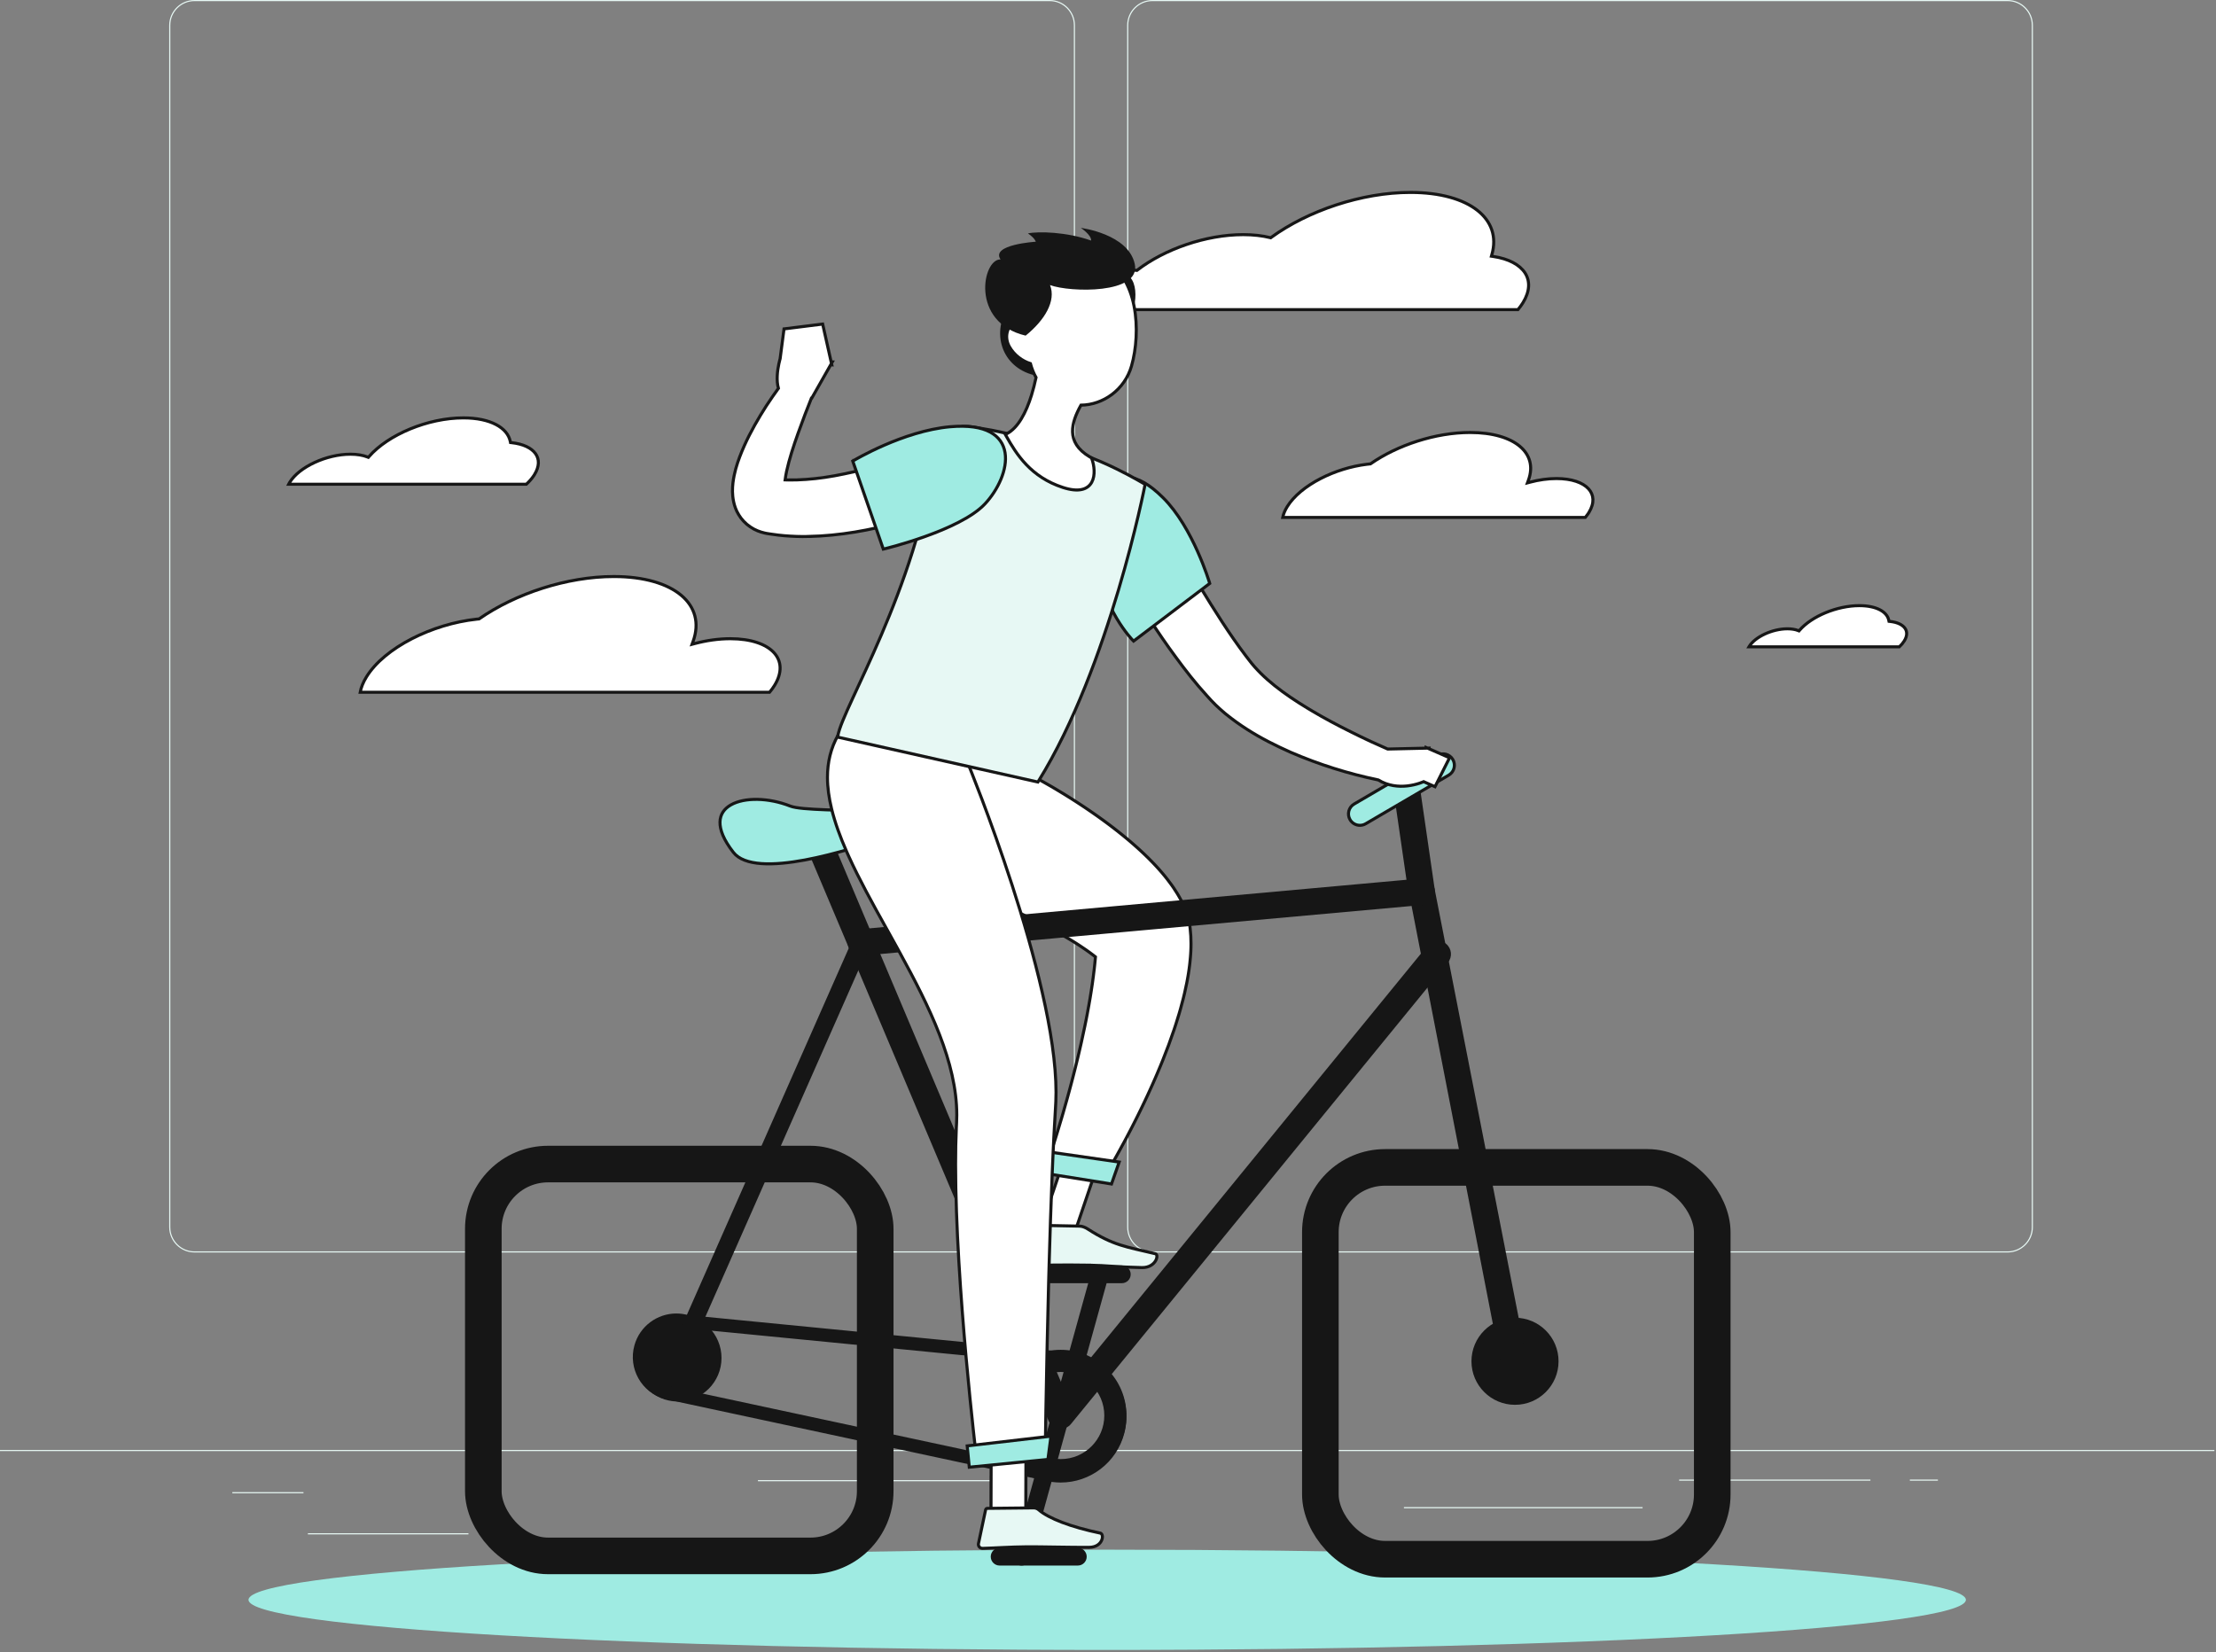 <svg xmlns="http://www.w3.org/2000/svg" width="708" height="528" viewBox="0 0 708 528" fill="none"><rect x="0" y="0" width="708" height="528" fill="#808080" stroke="none"/><path d="M6.10352e-05 463.681H707.487V463.327H6.10352e-05V463.681Z" fill="#E7F8F4"></path><path d="M96.954 477.155H74.228V476.802H96.954V477.155Z" fill="#E7F8F4"></path><path d="M317.898 473.316H242.159V472.963H317.898V473.316Z" fill="#E7F8F4"></path><path d="M149.668 490.295H98.37V489.941H149.668V490.295Z" fill="#E7F8F4"></path><path d="M536.473 472.786H597.59V473.14H536.473V472.786Z" fill="#E7F8F4"></path><path d="M610.189 472.786H619.15V473.14H610.189V472.786Z" fill="#E7F8F4"></path><path d="M524.798 481.944H448.547V481.591H524.798V481.944Z" fill="#E7F8F4"></path><path d="M62.139 0.354C57.88 0.354 54.416 3.817 54.416 8.075V392.144C54.416 396.403 57.88 399.867 62.139 399.867H335.369C339.625 399.867 343.09 396.403 343.09 392.144V8.075C343.09 3.817 339.625 0.354 335.369 0.354H62.139ZM335.369 400.221H62.139C57.685 400.221 54.062 396.599 54.062 392.144V8.075C54.062 3.624 57.685 -0 62.139 -0H335.369C339.82 -0 343.444 3.624 343.444 8.075V392.144C343.444 396.599 339.82 400.221 335.369 400.221Z" fill="#E7F8F4"></path><path d="M368.193 0.354C363.935 0.354 360.472 3.817 360.472 8.075V392.144C360.472 396.403 363.935 399.867 368.193 399.867H641.423C645.681 399.867 649.146 396.403 649.146 392.144V8.075C649.146 3.817 645.681 0.354 641.423 0.354H368.193ZM641.423 400.221H368.193C363.74 400.221 360.118 396.599 360.118 392.144V8.075C360.118 3.624 363.74 -0 368.193 -0H641.423C645.876 -0 649.5 3.624 649.5 8.075V392.144C649.5 396.599 645.876 400.221 641.423 400.221Z" fill="#E7F8F4"></path><path d="M245.87 221.21C246.46 220.502 246.992 219.773 247.442 219.047V219.048C248.739 216.943 249.296 214.973 249.234 213.213C249.172 211.459 248.494 209.878 247.255 208.537C244.761 205.839 239.959 204.094 233.337 204.094C229.627 204.094 225.752 204.641 222.006 205.632L221.106 205.87L221.424 204.994C222.499 202.032 222.652 199.275 222.003 196.806C221.354 194.337 219.895 192.122 217.69 190.261C213.267 186.528 205.852 184.227 196.113 184.227C181.123 184.227 164.711 189.684 153.173 197.696L153.068 197.769L152.942 197.781L152.25 197.852C145.108 198.632 137.84 200.889 131.623 204.082C125.198 207.382 119.94 211.659 117.083 216.292C116.025 218.01 115.365 219.662 115.078 221.21H245.87Z" fill="white" stroke="#161616" stroke-width="0.974"></path><path d="M506.502 165.346C506.803 164.98 507.086 164.609 507.339 164.235L507.619 163.803C508.57 162.26 508.973 160.825 508.928 159.552C508.883 158.285 508.394 157.141 507.495 156.169C505.682 154.207 502.167 152.918 497.277 152.918C494.541 152.918 491.68 153.322 488.915 154.054L488.015 154.292L488.332 153.416C489.121 151.242 489.231 149.226 488.758 147.425C488.285 145.624 487.219 144.004 485.603 142.64C482.358 139.901 476.899 138.199 469.699 138.199C458.621 138.199 446.488 142.235 437.961 148.155L437.856 148.229L437.729 148.24L436.708 148.352C431.597 148.977 426.425 150.613 421.98 152.896C417.233 155.334 413.359 158.489 411.259 161.895C410.515 163.102 410.044 164.26 409.821 165.346H506.502Z" fill="white" stroke="#161616" stroke-width="0.974"></path><path d="M168.165 154.732C169.089 153.878 169.874 152.984 170.492 152.069L170.759 151.657C172.389 149.012 172.336 146.702 171.093 144.96C169.821 143.178 167.213 141.858 163.457 141.449L163.104 141.411L163.033 141.064C162.582 138.886 161.035 137.012 158.482 135.67C155.926 134.326 152.384 133.533 148.029 133.533C142.376 133.533 136.363 134.869 130.997 137.088C125.627 139.309 120.94 142.4 117.912 145.88L117.686 146.139L117.366 146.014C115.947 145.457 114.121 145.14 111.971 145.14C108.145 145.14 104.048 146.148 100.523 147.781C96.99 149.419 94.089 151.658 92.597 154.077L92.597 154.078L92.4 154.412C92.341 154.519 92.284 154.626 92.231 154.732H168.165Z" fill="white" stroke="#161616" stroke-width="0.974"></path><path d="M606.827 206.689C607.471 206.087 608.001 205.456 608.398 204.813V204.812C609.411 203.171 609.359 201.777 608.618 200.739C607.849 199.662 606.246 198.833 603.877 198.575L603.524 198.537L603.452 198.19C603.178 196.866 602.235 195.709 600.643 194.872C599.046 194.032 596.818 193.53 594.062 193.53C590.484 193.53 586.674 194.375 583.272 195.782C579.867 197.191 576.905 199.147 574.997 201.339L574.771 201.598L574.451 201.473C573.573 201.128 572.431 200.928 571.078 200.928C568.669 200.928 566.082 201.563 563.855 202.595C561.62 203.631 559.805 205.04 558.88 206.541L558.879 206.542L558.792 206.689H606.827Z" fill="white" stroke="#161616" stroke-width="0.974"></path><path d="M484.973 98.942C485.57 98.225 486.112 97.487 486.566 96.75C488.853 93.041 488.877 89.739 487.222 87.195C485.543 84.617 482.057 82.685 477.047 81.941L476.497 81.86L476.65 81.325C478.265 75.674 476.516 70.761 472.024 67.226C467.502 63.666 460.168 61.487 450.638 61.487C435.015 61.487 417.886 67.337 406.161 75.843L405.978 75.977L405.758 75.922C403.28 75.308 400.403 74.977 397.198 74.977C385.232 74.977 372.066 79.628 363.39 86.285L363.237 86.402L363.045 86.383C362.185 86.298 361.281 86.255 360.332 86.255C354.64 86.255 348.546 87.755 343.304 90.185C338.365 92.473 334.234 95.562 331.896 98.942H484.973Z" fill="white" stroke="#161616" stroke-width="0.974"></path><path d="M628.091 511.209C628.091 520.058 505.263 527.231 353.743 527.231C202.225 527.231 79.395 520.058 79.395 511.209C79.395 502.36 202.225 495.187 353.743 495.187C505.263 495.187 628.091 502.36 628.091 511.209Z" fill="#9FEBE2"></path><path d="M352.533 366.844L341.497 365.931L332.507 392.42L343.544 393.333L352.533 366.844Z" fill="white" stroke="#161616" stroke-width="0.974"></path><path d="M364.835 405.049C367.14 405.093 368.586 403.963 369.23 402.818C369.557 402.237 369.665 401.676 369.608 401.271C369.554 400.884 369.368 400.678 369.088 400.611C359.675 398.362 355.702 397.977 347.532 392.72C346.695 392.182 345.809 391.815 344.887 391.798L331.666 391.545C331.433 391.54 331.225 391.678 331.134 391.886L331.103 391.979L328.505 402.694L328.504 402.695C328.32 403.454 328.839 404.181 329.581 404.271L329.732 404.28C331.52 404.284 333.607 404.266 335.836 404.248C339.547 404.217 343.652 404.185 347.404 404.258L347.403 404.259C350.92 404.326 353.233 404.484 355.688 404.646C358.139 404.807 360.737 404.97 364.835 405.049Z" fill="#E7F8F4" stroke="#161616" stroke-width="0.974"></path><mask id="mask0_534_1513" style="mask-type:luminance" maskUnits="userSpaceOnUse" x="336" y="376" width="2" height="4"><path d="M336.356 379.565H336.35L337.551 376.024H337.557L336.356 379.565Z" fill="white"></path></mask><g mask="url(#mask0_534_1513)"><path d="M336.35 379.565H337.557V376.024H336.35V379.565Z" fill="#BABCBA"></path></g><path d="M289.933 239.547L308.356 243.681L331.479 248.869L331.543 248.883L331.6 248.913L331.602 248.914C331.603 248.915 331.605 248.916 331.607 248.917C331.612 248.919 331.618 248.922 331.627 248.927C331.641 248.935 331.662 248.946 331.689 248.96C331.702 248.967 331.716 248.975 331.732 248.983C331.819 249.03 331.946 249.099 332.113 249.189C332.164 249.217 332.219 249.248 332.277 249.28C332.506 249.405 332.791 249.559 333.126 249.745C333.207 249.79 333.29 249.839 333.378 249.888C333.436 249.92 333.497 249.953 333.558 249.987C333.944 250.203 334.38 250.451 334.863 250.728C334.926 250.763 334.989 250.8 335.053 250.837C335.312 250.985 335.583 251.141 335.866 251.306C336.293 251.554 336.747 251.819 337.224 252.103C338.137 252.643 339.137 253.248 340.21 253.909C340.418 254.038 340.628 254.169 340.842 254.302C341.191 254.519 341.547 254.741 341.91 254.97C342.131 255.109 342.354 255.25 342.579 255.394C342.976 255.646 343.38 255.904 343.79 256.169C343.986 256.296 344.184 256.424 344.384 256.554C344.795 256.821 345.211 257.095 345.633 257.374C345.918 257.563 346.207 257.753 346.497 257.947C346.609 258.023 346.723 258.098 346.836 258.174C347.346 258.517 347.861 258.868 348.383 259.226C348.467 259.283 348.551 259.341 348.635 259.399C349.195 259.785 349.762 260.179 350.332 260.581C350.348 260.593 350.364 260.604 350.381 260.615C351.04 261.081 351.705 261.558 352.374 262.045C352.484 262.125 352.593 262.206 352.703 262.286C352.94 262.46 353.178 262.634 353.416 262.811C353.526 262.892 353.637 262.974 353.748 263.057C354.011 263.252 354.275 263.45 354.539 263.648C354.575 263.675 354.61 263.702 354.646 263.729C354.664 263.743 354.682 263.757 354.7 263.771C355.012 264.006 355.323 264.244 355.635 264.483C355.675 264.514 355.716 264.544 355.756 264.575C356.045 264.798 356.334 265.023 356.624 265.249C356.72 265.324 356.817 265.399 356.913 265.475C357.544 265.97 358.175 266.474 358.803 266.985C358.934 267.092 359.065 267.199 359.196 267.306C359.496 267.552 359.797 267.799 360.095 268.049C360.154 268.098 360.212 268.146 360.27 268.195C360.553 268.432 360.835 268.671 361.116 268.911C361.207 268.989 361.298 269.067 361.389 269.146C361.636 269.358 361.882 269.571 362.128 269.785C362.248 269.891 362.369 269.997 362.489 270.103C362.72 270.306 362.951 270.51 363.18 270.716C363.267 270.794 363.354 270.871 363.441 270.949C363.676 271.161 363.91 271.374 364.142 271.587C364.268 271.702 364.394 271.818 364.519 271.934C364.69 272.092 364.86 272.251 365.029 272.41C365.186 272.558 365.344 272.704 365.5 272.853C366.458 273.764 367.393 274.692 368.298 275.632C368.415 275.753 368.53 275.876 368.646 275.998C368.84 276.202 369.033 276.405 369.223 276.61C369.322 276.716 369.42 276.823 369.517 276.929C369.715 277.144 369.911 277.359 370.105 277.575C370.21 277.692 370.315 277.809 370.419 277.927C370.586 278.116 370.751 278.305 370.916 278.495C371.005 278.598 371.095 278.698 371.183 278.801C371.228 278.853 371.271 278.906 371.315 278.958C371.474 279.145 371.63 279.333 371.786 279.521C371.894 279.651 372.003 279.78 372.11 279.911C372.406 280.273 372.697 280.636 372.981 281.001C373.416 281.56 373.837 282.122 374.243 282.687C374.28 282.738 374.317 282.789 374.353 282.84C374.541 283.104 374.725 283.368 374.906 283.633C374.94 283.682 374.973 283.732 375.007 283.781C375.396 284.357 375.769 284.936 376.124 285.517C376.141 285.545 376.159 285.574 376.177 285.603C376.193 285.63 376.209 285.657 376.225 285.684C376.312 285.827 376.397 285.971 376.481 286.114C376.5 286.146 376.518 286.178 376.537 286.21C376.607 286.331 376.677 286.452 376.746 286.573C376.791 286.652 376.835 286.731 376.88 286.811C376.936 286.911 376.991 287.011 377.046 287.111C377.101 287.213 377.156 287.315 377.211 287.417C377.218 287.431 377.226 287.445 377.233 287.459L377.578 288.106H377.568C378.79 290.526 379.659 292.975 380.071 295.427H380.082L380.145 295.887C380.152 295.939 380.16 295.994 380.167 296.045L380.251 296.705C380.433 298.254 380.519 299.86 380.519 301.51C380.519 301.555 380.517 301.6 380.517 301.646C380.517 301.917 380.514 302.19 380.509 302.464C380.506 302.604 380.502 302.743 380.498 302.884C380.494 303.026 380.489 303.168 380.484 303.311C380.477 303.519 380.469 303.727 380.459 303.937C380.446 304.202 380.431 304.469 380.415 304.737C380.406 304.873 380.397 305.009 380.387 305.145C380.373 305.353 380.357 305.561 380.341 305.771C380.291 306.387 380.232 307.008 380.163 307.634C380.148 307.772 380.132 307.91 380.116 308.048C380.095 308.228 380.074 308.41 380.052 308.591C380.015 308.887 379.976 309.184 379.935 309.482C379.916 309.624 379.895 309.766 379.875 309.908C379.849 310.086 379.822 310.264 379.796 310.442C379.771 310.606 379.747 310.771 379.721 310.936C379.677 311.216 379.631 311.497 379.584 311.779C379.554 311.955 379.523 312.131 379.492 312.307C379.462 312.479 379.432 312.651 379.401 312.823C379.348 313.117 379.293 313.411 379.236 313.706C379.202 313.882 379.168 314.059 379.133 314.235C378.936 315.227 378.72 316.226 378.488 317.229C378.465 317.327 378.443 317.425 378.42 317.523C378.314 317.974 378.204 318.426 378.092 318.879C378.067 318.977 378.043 319.076 378.018 319.174C377.758 320.21 377.48 321.25 377.187 322.292C377.169 322.355 377.151 322.419 377.134 322.482C377.009 322.924 376.882 323.365 376.752 323.807C376.722 323.909 376.691 324.01 376.661 324.112C376.351 325.155 376.028 326.199 375.692 327.242C375.674 327.297 375.657 327.353 375.639 327.408C375.486 327.883 375.329 328.357 375.171 328.831C375.143 328.915 375.114 328.999 375.086 329.083C374.561 330.643 374.011 332.199 373.44 333.743C373.405 333.839 373.369 333.934 373.334 334.029C372.763 335.566 372.174 337.092 371.57 338.6C371.551 338.646 371.533 338.693 371.514 338.74C371.276 339.334 371.036 339.926 370.794 340.514C370.424 341.411 370.048 342.301 369.672 343.184C369.416 343.782 369.16 344.377 368.902 344.967C368.774 345.26 368.645 345.551 368.516 345.842C368.405 346.095 368.294 346.347 368.182 346.599C368.112 346.756 368.041 346.912 367.97 347.068C367.849 347.339 367.728 347.608 367.606 347.877C367.327 348.494 367.048 349.107 366.768 349.712C366.718 349.821 366.667 349.93 366.617 350.038C366.364 350.584 366.11 351.125 365.857 351.66C365.781 351.821 365.706 351.982 365.631 352.142C365.325 352.786 365.019 353.422 364.716 354.05C364.675 354.133 364.635 354.217 364.594 354.3C364.359 354.785 364.125 355.264 363.892 355.737C363.767 355.993 363.641 356.246 363.516 356.498C363.266 357.003 363.018 357.5 362.771 357.99C362.372 358.785 361.977 359.56 361.59 360.313C361.539 360.411 361.489 360.508 361.439 360.604C361.112 361.238 360.79 361.857 360.474 362.459C360.355 362.686 360.236 362.91 360.119 363.133C359.888 363.57 359.661 363.997 359.438 364.415C359.32 364.636 359.204 364.855 359.089 365.07C358.391 366.369 357.734 367.567 357.131 368.652C357.048 368.801 356.965 368.948 356.885 369.093C356.55 369.692 356.236 370.255 355.939 370.777L355.774 371.066L355.772 371.065C355.32 371.86 354.92 372.556 354.578 373.144C354.16 373.86 353.831 374.416 353.605 374.792C353.493 374.98 353.406 375.124 353.347 375.221C353.318 375.269 353.296 375.306 353.281 375.33C353.274 375.342 353.267 375.351 353.263 375.357C353.262 375.361 353.261 375.364 353.26 375.365L353.259 375.366L352.843 375.113L353.258 375.367L353.075 375.666L352.733 375.588L335.24 371.579L334.712 371.458L334.888 370.945V370.944C334.889 370.943 334.89 370.942 334.89 370.939C334.892 370.935 334.894 370.928 334.897 370.919C334.903 370.901 334.913 370.875 334.925 370.84C334.949 370.769 334.984 370.665 335.031 370.526C335.124 370.25 335.261 369.84 335.437 369.308C335.592 368.84 335.775 368.278 335.985 367.63C336.091 367.302 336.203 366.952 336.322 366.581C336.477 366.096 336.644 365.574 336.819 365.019C336.906 364.743 336.994 364.459 337.086 364.167C337.274 363.564 337.472 362.926 337.677 362.256C338.132 360.777 338.628 359.141 339.148 357.372C339.282 356.917 339.418 356.454 339.555 355.982C339.595 355.845 339.635 355.706 339.676 355.567C340.064 354.226 340.464 352.821 340.871 351.359C340.906 351.232 340.941 351.103 340.976 350.975C341.141 350.38 341.308 349.776 341.474 349.164C341.52 348.997 341.565 348.829 341.611 348.661C341.753 348.137 341.896 347.606 342.039 347.07C342.121 346.762 342.204 346.452 342.287 346.14C342.414 345.657 342.541 345.171 342.669 344.681C342.801 344.171 342.934 343.657 343.066 343.14C343.206 342.592 343.347 342.04 343.486 341.483C343.528 341.315 343.57 341.146 343.612 340.977C343.777 340.314 343.943 339.646 344.106 338.974C344.177 338.682 344.247 338.389 344.318 338.095C344.448 337.553 344.578 337.008 344.707 336.461C344.771 336.19 344.835 335.918 344.898 335.646C345.034 335.063 345.167 334.477 345.301 333.89C345.36 333.626 345.422 333.363 345.481 333.099C345.857 331.422 346.222 329.728 346.573 328.023C346.697 327.42 346.821 326.816 346.941 326.21C346.973 326.049 347.004 325.888 347.036 325.727C347.148 325.159 347.259 324.59 347.367 324.021C347.547 323.075 347.72 322.127 347.888 321.18C348.007 320.511 348.125 319.842 348.237 319.174C348.26 319.04 348.281 318.907 348.303 318.773C348.395 318.223 348.483 317.672 348.57 317.123C348.595 316.963 348.622 316.804 348.647 316.645C348.752 315.969 348.852 315.294 348.95 314.621C348.967 314.506 348.983 314.392 349 314.277C349.115 313.471 349.225 312.667 349.328 311.867C349.423 311.131 349.514 310.398 349.597 309.669C349.613 309.53 349.628 309.39 349.643 309.251C349.674 308.974 349.706 308.698 349.735 308.422C349.757 308.221 349.777 308.02 349.798 307.82C349.82 307.597 349.842 307.374 349.864 307.151C349.879 306.998 349.895 306.845 349.909 306.691C349.938 306.381 349.965 306.071 349.992 305.763C349.766 305.585 349.537 305.407 349.306 305.23C349.19 305.142 349.073 305.053 348.956 304.965C348.736 304.799 348.513 304.633 348.289 304.469C348.198 304.402 348.108 304.336 348.016 304.27C347.784 304.1 347.548 303.932 347.311 303.765C347.2 303.686 347.089 303.606 346.976 303.527C346.316 303.065 345.64 302.609 344.949 302.156C344.827 302.076 344.704 301.998 344.581 301.918C344.357 301.773 344.131 301.627 343.904 301.482C343.782 301.405 343.66 301.327 343.537 301.25C343.283 301.09 343.027 300.931 342.77 300.772C342.585 300.658 342.398 300.545 342.211 300.431C342.073 300.347 341.935 300.262 341.796 300.179C341.601 300.062 341.406 299.945 341.21 299.828L341.17 299.804C331.595 294.121 319.999 289.103 309.382 284.011C302.269 280.6 295.601 277.156 290.329 273.464C285.067 269.778 281.126 265.798 279.567 261.287C278.036 256.856 277.879 253.262 278.539 250.36C279.199 247.457 280.668 245.283 282.327 243.681C283.982 242.082 285.825 241.051 287.25 240.421C287.963 240.105 288.575 239.888 289.01 239.749C289.228 239.68 289.402 239.63 289.522 239.598C289.583 239.581 289.63 239.569 289.663 239.561C289.679 239.556 289.692 239.554 289.701 239.552C289.705 239.551 289.709 239.549 289.712 239.549C289.713 239.549 289.714 239.548 289.715 239.548H289.717L289.825 239.522L289.933 239.547Z" fill="white" stroke="#161616" stroke-width="0.974"></path><path d="M357.574 371.326L332.959 367.782L331.869 374.623L355.116 378.332L357.574 371.326Z" fill="#9FEBE2" stroke="#161616" stroke-width="0.974"></path><path d="M327.706 292.13C326.952 291.763 326.197 291.4 325.438 291.038V291.036C326.197 291.4 326.954 291.763 327.706 292.13Z" fill="#C3C5C2"></path><path d="M338.896 431.319C327.299 431.319 317.897 440.72 317.897 452.318C317.897 463.916 327.299 473.315 338.896 473.315C350.493 473.315 359.894 463.916 359.894 452.318C359.894 440.72 350.493 431.319 338.896 431.319ZM338.896 438.394C346.574 438.394 352.82 444.641 352.82 452.318C352.82 459.995 346.574 466.241 338.896 466.241C331.219 466.241 324.971 459.995 324.971 452.318C324.971 444.641 331.219 438.394 338.896 438.394Z" fill="#161616"></path><path d="M230.518 433.927C230.518 441.61 224.289 447.839 216.607 447.839C208.924 447.839 202.695 441.61 202.695 433.927C202.695 426.245 208.924 420.016 216.607 420.016C224.289 420.016 230.518 426.245 230.518 433.927Z" fill="#161616"></path><path d="M497.948 434.987C497.948 442.67 491.719 448.899 484.036 448.899C476.354 448.899 470.125 442.67 470.125 434.987C470.125 427.305 476.354 421.076 484.036 421.076C491.719 421.076 497.948 427.305 497.948 434.987Z" fill="#161616"></path><path d="M216.084 419.716C209.999 419.717 204.41 423.743 202.695 429.891C200.629 437.291 204.953 444.964 212.353 447.03L333.689 473.076C335.431 473.52 337.175 473.732 338.894 473.732C348.263 473.732 356.804 467.415 359.226 457.92C362.093 446.681 355.305 435.248 344.069 432.383L219.833 420.232C218.582 419.883 217.323 419.716 216.084 419.716ZM216.084 423.961C216.96 423.961 217.838 424.082 218.691 424.32L218.845 424.364L219.002 424.395L343.122 436.523C352.013 438.848 357.387 447.953 355.113 456.87C353.218 464.298 346.548 469.488 338.894 469.488C337.542 469.488 336.185 469.321 334.856 468.992L213.649 442.988L213.573 442.963L213.494 442.941C211.008 442.248 208.939 440.626 207.672 438.376C206.405 436.128 206.088 433.519 206.782 431.033C207.944 426.868 211.77 423.961 216.084 423.961Z" fill="#161616"></path><path d="M338.896 456.563C338.695 456.563 338.494 456.549 338.292 456.52C336.819 456.307 335.564 455.339 334.985 453.97L259.434 275.012C258.523 272.853 259.533 270.363 261.694 269.452C263.857 268.538 266.343 269.551 267.254 271.71L340.066 444.175L456.043 302.197C457.526 300.382 460.2 300.113 462.016 301.596C463.831 303.077 464.101 305.753 462.617 307.568L342.183 455.004C341.371 455.999 340.159 456.563 338.896 456.563Z" fill="#161616"></path><path d="M217.985 433.31C217.58 433.31 217.167 433.222 216.777 433.036C215.363 432.367 214.762 430.679 215.43 429.267L272.519 299.941C273.187 298.529 274.874 297.925 276.287 298.594C277.701 299.263 278.304 300.95 277.635 302.363L220.545 431.69C220.062 432.711 219.045 433.31 217.985 433.31Z" fill="#161616"></path><path d="M483.521 438.815C481.629 438.815 479.905 437.542 479.412 435.626L450.995 289.501L275.46 305.379C273.114 305.595 271.061 303.869 270.849 301.534C270.638 299.2 272.36 297.135 274.695 296.924L453.825 280.72C455.899 280.535 457.8 281.876 458.319 283.891L487.635 433.512C488.218 435.783 486.852 438.097 484.58 438.681C484.227 438.772 483.87 438.815 483.521 438.815Z" fill="#161616"></path><path d="M454.201 289.193C452.126 289.193 450.312 287.672 450.005 285.558L444.908 250.441C444.57 248.121 446.179 245.967 448.498 245.631C450.812 245.288 452.972 246.9 453.309 249.22L458.407 284.339C458.744 286.658 457.137 288.813 454.816 289.15C454.609 289.179 454.404 289.193 454.201 289.193Z" fill="#161616"></path><path d="M434.487 263.726C435.113 263.726 435.748 263.565 436.328 263.226V263.225L462.864 247.691C464.605 246.673 465.19 244.436 464.171 242.695C463.152 240.955 460.916 240.368 459.175 241.388V241.389L432.638 256.922C430.897 257.941 430.313 260.178 431.331 261.918C432.012 263.079 433.232 263.726 434.487 263.726Z" fill="#9FEBE2" stroke="#161616" stroke-width="0.974"></path><path d="M243.29 275.957C247.353 276.243 252.21 275.72 257.163 274.8C267.065 272.959 277.237 269.55 281.99 267.977C283.998 267.312 286.503 267.062 289.156 267.009C291.815 266.956 294.663 267.101 297.367 267.245C301.317 267.455 304.914 267.658 307.287 267.278C308.487 267.086 309.245 266.762 309.61 266.334C309.924 265.965 310.04 265.396 309.592 264.394C309.263 263.658 308.325 262.955 306.717 262.33C305.136 261.716 303.024 261.219 300.529 260.818C295.542 260.017 289.117 259.608 282.565 259.348C279.292 259.218 275.991 259.125 272.829 259.039C269.668 258.953 266.643 258.874 263.924 258.77C261.205 258.666 258.785 258.536 256.834 258.352C254.902 258.169 253.372 257.927 252.473 257.573C249.028 256.218 245.373 255.502 242.032 255.439C238.684 255.376 235.688 255.969 233.532 257.189C231.395 258.399 230.093 260.212 230.032 262.658C229.97 265.143 231.184 268.374 234.325 272.384C236.042 274.575 239.207 275.67 243.29 275.957Z" fill="#9FEBE2" stroke="#161616" stroke-width="0.974"></path><path d="M326.388 500.261C326.139 500.261 325.884 500.226 325.631 500.157C324.125 499.74 323.242 498.179 323.66 496.674L348.678 406.449C349.094 404.942 350.652 404.058 352.16 404.478C353.667 404.895 354.55 406.455 354.131 407.96L329.114 498.186C328.766 499.438 327.629 500.261 326.388 500.261Z" fill="#161616"></path><path d="M358.424 410.034H333.426C331.864 410.034 330.596 408.768 330.596 407.204C330.596 405.642 331.864 404.374 333.426 404.374H358.424C359.987 404.374 361.254 405.642 361.254 407.204C361.254 408.768 359.987 410.034 358.424 410.034Z" fill="#161616"></path><path d="M344.366 500.259H319.368C317.806 500.259 316.538 498.993 316.538 497.429C316.538 495.867 317.806 494.599 319.368 494.599H344.366C345.928 494.599 347.196 495.867 347.196 497.429C347.196 498.993 345.928 500.259 344.366 500.259Z" fill="#161616"></path><path d="M327.729 483.643L327.804 456.528L316.688 457.419L316.613 484.532L327.729 483.643Z" fill="white" stroke="#161616" stroke-width="0.974"></path><path d="M313.921 494.774C318.625 494.644 322.148 494.328 328.123 494.268C329.971 494.248 333.676 494.306 337.542 494.361C341.416 494.417 345.456 494.471 347.99 494.444C350.288 494.421 351.531 493.261 351.994 492.131C352.231 491.553 352.263 490.994 352.149 490.582C352.037 490.179 351.804 489.952 351.503 489.89C346.809 488.913 342.681 487.735 339.341 486.464C336.012 485.196 333.429 483.823 331.856 482.438C331.406 482.042 330.817 481.829 330.21 481.835L315.447 481.987H315.448C315.181 481.991 314.951 482.179 314.897 482.438V482.439L312.615 493.227C312.446 494.031 313.087 494.797 313.921 494.774Z" fill="#E7F8F4" stroke="#161616" stroke-width="0.974"></path><path d="M316.154 471.456L316.168 467.037L316.175 467.039L316.163 471.456H316.154Z" fill="#C3C5C2"></path><path d="M316.174 467.039L316.167 467.037L316.172 465.854L316.177 465.853L316.174 467.039Z" fill="#161616"></path><path d="M343.148 132.994C343.148 132.994 343.147 132.993 343.145 132.993C343.188 132.88 343.232 132.766 343.277 132.653C343.233 132.766 343.191 132.881 343.148 132.994Z" fill="#B1B3B1"></path><path d="M345.315 128.533L343.934 126.443L345.315 128.532C345.315 128.532 345.315 128.532 345.315 128.533Z" fill="#C3C5C2"></path><path d="M308.846 244.237C308.846 244.237 339.022 317.579 336.792 352.99C334.35 391.768 333.464 464.493 333.464 464.493L312.497 466.143C312.497 466.143 304.074 396.67 306.107 358.841C308.42 315.749 250.647 266.221 268.176 235.169C288.009 239.312 308.846 244.237 308.846 244.237Z" fill="#9FEBE2"></path><path d="M308.846 244.236L309.297 244.052C309.297 244.052 309.298 244.054 309.298 244.055C309.299 244.057 309.3 244.06 309.302 244.063C309.305 244.072 309.311 244.085 309.318 244.102C309.331 244.135 309.351 244.184 309.377 244.249C309.43 244.38 309.51 244.574 309.613 244.829C309.818 245.339 310.121 246.09 310.505 247.06C311.273 248.998 312.37 251.808 313.687 255.294C316.32 262.266 319.829 271.944 323.34 282.768C330.355 304.394 337.396 330.668 337.397 349.063C337.397 350.086 337.375 351.084 337.33 352.057L337.278 353.021C337.064 356.399 336.863 360.037 336.674 363.863L336.489 367.749L336.313 371.699C336.255 373.032 336.199 374.38 336.144 375.74C335.769 384.966 335.449 394.78 335.179 404.388V404.389C335.125 406.284 335.074 408.174 335.025 410.047C334.842 416.984 334.685 423.726 334.552 429.971C334.381 437.97 334.251 445.144 334.155 450.857C334.081 455.26 334.029 458.796 333.996 461.161V461.162L333.962 463.637C333.958 463.919 333.955 464.135 333.953 464.279C333.952 464.352 333.952 464.407 333.951 464.443C333.951 464.461 333.952 464.475 333.951 464.484C333.951 464.489 333.95 464.493 333.95 464.495V464.498L333.946 464.943L333.502 464.979L332.602 465.049L328.305 465.388L316.262 466.334L316.256 466.336L316.209 466.34L313.245 466.573H313.244L312.534 466.628L312.069 466.665L312.013 466.201L312.496 466.143C312.013 466.201 312.013 466.201 312.013 466.2V466.198C312.013 466.197 312.012 466.194 312.012 466.191C312.011 466.185 312.01 466.174 312.008 466.161C312.005 466.134 312 466.094 311.993 466.041C311.981 465.935 311.962 465.777 311.938 465.569C311.889 465.154 311.817 464.541 311.725 463.747C311.541 462.159 311.279 459.846 310.965 456.95C310.336 451.159 309.498 443.032 308.659 433.693C306.983 415.019 305.304 391.483 305.302 372.065C305.302 367.954 305.377 364.026 305.543 360.366L305.62 358.814C305.664 357.981 305.686 357.147 305.686 356.31C305.694 339.511 296.99 321.769 287.521 304.484V304.483C286.032 301.764 284.523 299.055 283.029 296.369C278.701 288.583 274.484 280.945 271.158 273.615L270.505 272.153C268.442 267.458 266.768 262.888 265.693 258.477C264.845 255 264.37 251.62 264.371 248.356C264.376 243.605 265.394 239.106 267.751 234.93L267.926 234.619L268.275 234.692C278.195 236.765 288.366 239.032 296.056 240.781C299.901 241.656 303.127 242.401 305.391 242.928C306.523 243.191 307.414 243.4 308.023 243.543C308.327 243.614 308.561 243.669 308.719 243.706C308.798 243.725 308.858 243.739 308.898 243.748C308.918 243.753 308.933 243.756 308.943 243.759C308.948 243.76 308.952 243.761 308.954 243.762C308.955 243.762 308.957 243.762 308.957 243.762V243.763L308.846 244.236ZM308.846 244.236L308.958 243.763L309.201 243.82L309.296 244.051L308.846 244.236Z" fill="white" stroke="#161616" stroke-width="0.974"></path><path d="M334.801 466.354L335.785 458.917L309.011 462.026L309.68 468.828L334.801 466.354Z" fill="#9FEBE2" stroke="#161616" stroke-width="0.974"></path><path d="M368.959 162.643C373.597 170.88 378.457 179.308 383.391 187.452H383.392C388.039 195.077 392.819 202.679 397.949 209.459L398.981 210.804L398.985 210.81C403.453 216.757 410.22 221.731 417.64 226.233L419.132 227.128L419.133 227.129C423.118 229.507 427.283 231.71 431.531 233.829H431.531C433.669 234.875 435.792 235.943 437.952 236.934L443.356 239.35L455.571 239.072L455.599 238.841L456.101 239.061L456.556 239.051L456.531 239.249L462.656 241.934L463.126 242.141L462.896 242.6L458.685 250.972L458.476 251.387L458.052 251.198L454.848 249.775C454.788 249.801 454.717 249.834 454.633 249.868C454.364 249.979 453.974 250.13 453.486 250.29C452.51 250.61 451.134 250.974 449.532 251.144C446.846 251.428 443.499 251.169 440.355 249.228C430.714 247.214 421.523 244.335 412.394 240.401L412.389 240.398C407.674 238.299 402.959 235.966 398.405 233.038C396.125 231.578 393.874 229.976 391.673 228.189L391.259 227.85C390.298 227.046 389.364 226.179 388.442 225.312L388.428 225.299L386.879 223.72V223.719C386.354 223.181 385.948 222.691 385.511 222.21V222.209C381.923 218.268 378.77 214.227 375.762 210.122V210.121C372.72 206.036 369.899 201.868 367.157 197.67H367.156C361.663 189.237 356.659 180.734 351.923 171.777L351.697 171.349L352.124 171.12L368.304 162.452L368.725 162.227L368.959 162.643ZM262.932 103.984L265.533 115.591L265.935 115.626L265.653 116.122L265.757 116.589L265.405 116.558L259.494 126.979L259.365 127.207L259.248 127.215L257.242 132.326L254.958 138.519L254.959 138.52C253.499 142.621 252.159 146.733 251.321 150.552C251.119 151.523 250.949 152.476 250.838 153.34C251.1 153.349 251.365 153.358 251.633 153.37H251.632C253.566 153.401 255.529 153.344 257.528 153.192H257.531C261.533 152.918 265.625 152.296 269.728 151.428L269.733 151.427C273.842 150.603 277.959 149.525 282.067 148.303H282.07C286.177 147.104 290.261 145.704 294.335 144.252L295.856 143.695C297.374 143.131 298.884 142.546 300.381 141.942L303.365 140.725L306.192 139.527L306.623 139.345L306.823 139.769L314.626 156.384L314.833 156.822L314.395 157.031C313.137 157.629 312.113 158.091 310.986 158.587C309.88 159.083 308.767 159.537 307.665 159.986L307.664 159.987C305.451 160.882 303.23 161.734 300.99 162.548L300.991 162.549C296.518 164.199 291.96 165.629 287.33 166.895L287.328 166.896C278.061 169.382 268.455 171.211 258.307 171.429L258.308 171.43C255.768 171.501 253.184 171.388 250.593 171.187L250.58 171.186C249.293 171.052 247.98 170.943 246.646 170.719V170.718L245.674 170.573L245.671 170.572L245.181 170.496L245.169 170.494V170.493L244.78 170.423L244.772 170.422L244.764 170.42L244.256 170.312L244.249 170.31C242.864 169.993 241.268 169.427 239.733 168.383V168.382C238.206 167.365 236.885 165.935 236.016 164.483V164.482C235.127 163.026 234.665 161.604 234.402 160.389L234.401 160.386C233.878 157.91 234.001 156.022 234.168 154.351L234.169 154.339C234.576 151.045 235.403 148.444 236.33 145.983L236.331 145.981C238.185 141.113 240.471 136.861 242.924 132.762V132.761C244.153 130.715 245.437 128.721 246.797 126.779C247.427 125.87 248.054 124.975 248.699 124.083C248.338 122.82 248.263 121.418 248.323 120.106C248.39 118.648 248.624 117.268 248.84 116.256C248.948 115.749 249.053 115.331 249.13 115.04C249.169 114.894 249.201 114.78 249.224 114.701C249.234 114.668 249.24 114.64 249.246 114.62L250.439 105.47L250.488 105.096L250.862 105.049L262.397 103.607L262.835 103.553L262.932 103.984Z" fill="white" stroke="#161616" stroke-width="0.974"></path><path d="M362.519 204.597L386.228 186.639L386.497 186.436L386.401 186.111V186.11C386.401 186.11 386.4 186.109 386.4 186.107L386.385 186.059C386.375 186.024 386.36 185.974 386.339 185.908C386.298 185.776 386.236 185.582 386.156 185.333C385.994 184.834 385.754 184.112 385.435 183.217C384.797 181.427 383.848 178.942 382.601 176.161C380.112 170.61 376.417 163.835 371.617 159.064C367.16 154.634 363.485 152.672 360.465 152.583C357.389 152.493 355.151 154.344 353.599 157.101C352.052 159.848 351.134 163.569 350.68 167.44C350.225 171.32 350.231 175.393 350.558 178.87C351.295 186.71 354.122 193.126 356.761 197.577C358.081 199.804 359.356 201.542 360.302 202.726C360.775 203.317 361.167 203.771 361.441 204.078C361.578 204.231 361.686 204.348 361.76 204.427C361.797 204.466 361.826 204.496 361.846 204.517C361.856 204.527 361.863 204.536 361.869 204.541L361.877 204.55L362.177 204.854L362.519 204.597Z" fill="#9FEBE2" stroke="#161616" stroke-width="0.974"></path><path d="M331.788 249.598C343.199 231.186 351.697 207.555 357.34 188.55C360.163 179.043 362.275 170.685 363.68 164.703C364.383 161.712 364.908 159.314 365.259 157.664C365.435 156.839 365.567 156.201 365.655 155.769C365.698 155.553 365.731 155.388 365.753 155.277C365.764 155.222 365.772 155.18 365.778 155.151C365.78 155.138 365.782 155.127 365.784 155.12C365.784 155.117 365.785 155.113 365.786 155.111L365.786 155.109C365.786 155.109 365.777 155.107 365.308 155.016L365.786 155.108L365.851 154.775L365.561 154.6C365.56 154.599 365.559 154.598 365.558 154.598C365.556 154.597 365.553 154.595 365.549 154.593C365.542 154.588 365.532 154.582 365.518 154.573C365.49 154.556 365.447 154.531 365.392 154.498C365.282 154.432 365.12 154.336 364.91 154.213C364.489 153.966 363.874 153.612 363.101 153.179C361.554 152.313 359.368 151.134 356.811 149.877L356.81 149.876C355.206 149.09 353.465 148.276 351.627 147.484L351.628 147.483C350.612 147.037 349.571 146.614 348.514 146.198H348.512C341.666 143.537 330.04 140.479 321.982 138.568L321.981 138.567C320.286 138.171 318.545 137.804 316.856 137.475L316.853 137.474C315.279 137.179 313.728 136.911 312.259 136.678H312.258C311.564 136.569 310.885 136.464 310.223 136.367C304.663 135.554 299.543 139.442 298.766 145.001C295.717 166.791 288.374 186.981 281.58 202.88C278.184 210.83 274.929 217.698 272.414 223.164C271.158 225.894 270.085 228.279 269.275 230.269C268.468 232.25 267.908 233.873 267.695 235.071L267.613 235.53L268.067 235.633C277.331 237.727 312.239 245.553 331.267 249.816L331.606 249.892L331.788 249.598Z" fill="#E7F8F4" stroke="#161616" stroke-width="0.974"></path><path d="M282.637 175.36H282.638C282.639 175.36 282.64 175.36 282.642 175.359C282.645 175.359 282.65 175.358 282.656 175.356C282.668 175.354 282.685 175.348 282.708 175.343C282.755 175.331 282.823 175.315 282.912 175.293C283.091 175.248 283.354 175.182 283.69 175.095C284.363 174.92 285.333 174.66 286.521 174.323C288.896 173.649 292.147 172.66 295.647 171.406C299.145 170.153 302.9 168.631 306.281 166.886C309.654 165.145 312.688 163.165 314.717 160.985C316.794 158.755 318.604 155.997 319.789 153.141C320.973 150.289 321.549 147.302 321.106 144.629C320.659 141.933 319.178 139.583 316.321 138.056C313.487 136.541 309.337 135.856 303.569 136.365C296.04 137.031 288.343 139.728 282.544 142.247C279.641 143.508 277.206 144.728 275.496 145.633C274.641 146.085 273.967 146.459 273.506 146.72C273.276 146.85 273.098 146.952 272.978 147.022C272.918 147.057 272.873 147.085 272.842 147.104C272.827 147.113 272.815 147.119 272.807 147.124C272.803 147.126 272.799 147.128 272.797 147.129C272.796 147.129 272.796 147.131 272.795 147.131H272.794V147.132L272.454 147.335L272.584 147.709L282.063 175.046L282.207 175.464L282.637 175.36Z" fill="#9FEBE2" stroke="#161616" stroke-width="0.974"></path><rect x="421.849" y="373.033" width="125.205" height="125.205" rx="20.684" stroke="#161616" stroke-width="11.694"></rect><rect x="154.42" y="371.97" width="125.205" height="125.205" rx="20.684" stroke="#161616" stroke-width="11.694"></rect><path d="M358.387 87.5C364.586 87.581 363.395 99.881 359.792 102.888C356.19 105.895 351.622 87.411 358.387 87.5Z" fill="#161616"></path><path d="M319.879 103.343C317.851 112.837 325.008 121.745 337.859 120.272C350.71 118.799 323.061 88.45 319.879 103.343Z" fill="#161616"></path><path d="M327.937 98.364C327.723 86.007 340.23 77.205 351.922 82.57C357.883 85.306 361.035 91.272 362.322 97.806C363.611 104.345 363.055 111.553 361.512 116.948C359.331 124.568 352.423 129.394 345.356 129.466C343.773 132.312 342.584 135.241 342.666 138.01C342.75 140.849 344.177 143.616 348.181 145.998L348.576 146.228L348.732 146.316L348.794 146.485C349.212 147.636 349.512 148.984 349.562 150.313C349.613 151.639 349.417 152.983 348.807 154.093C348.186 155.221 347.152 156.074 345.61 156.415C344.089 156.751 342.104 156.582 339.557 155.752C329.367 152.429 324.768 145.233 321.45 139.277L321.207 138.841L321.65 138.608C323.441 137.672 324.983 136.003 326.301 133.84C327.617 131.68 328.691 129.058 329.559 126.261C330.13 124.423 330.608 122.516 331.009 120.625C330.216 119.213 329.637 117.745 329.214 116.186C326.659 115.386 324.02 113.524 322.459 110.727C321.487 108.985 321.379 107.001 322.047 105.362C322.719 103.713 324.171 102.432 326.252 102.124C326.85 102.036 327.43 102.059 327.988 102.168C327.973 100.954 327.96 99.688 327.937 98.364Z" fill="white" stroke="#161616" stroke-width="0.974"></path><path d="M327.684 107.25C333.817 102.298 337.477 96.14 335.479 91.097C341.834 93.454 364.632 94.044 362.552 84.376C360.472 74.706 345.315 72.82 345.315 72.82C345.315 72.82 348.769 75.1 348.595 76.869C340.773 74.077 331.636 73.881 328.422 74.588C330.711 76.16 330.927 77.241 330.927 77.241C330.927 77.241 316.424 78.126 319.667 82.901C313.888 82.685 309.88 103.043 327.684 107.25Z" fill="#161616"></path></svg>